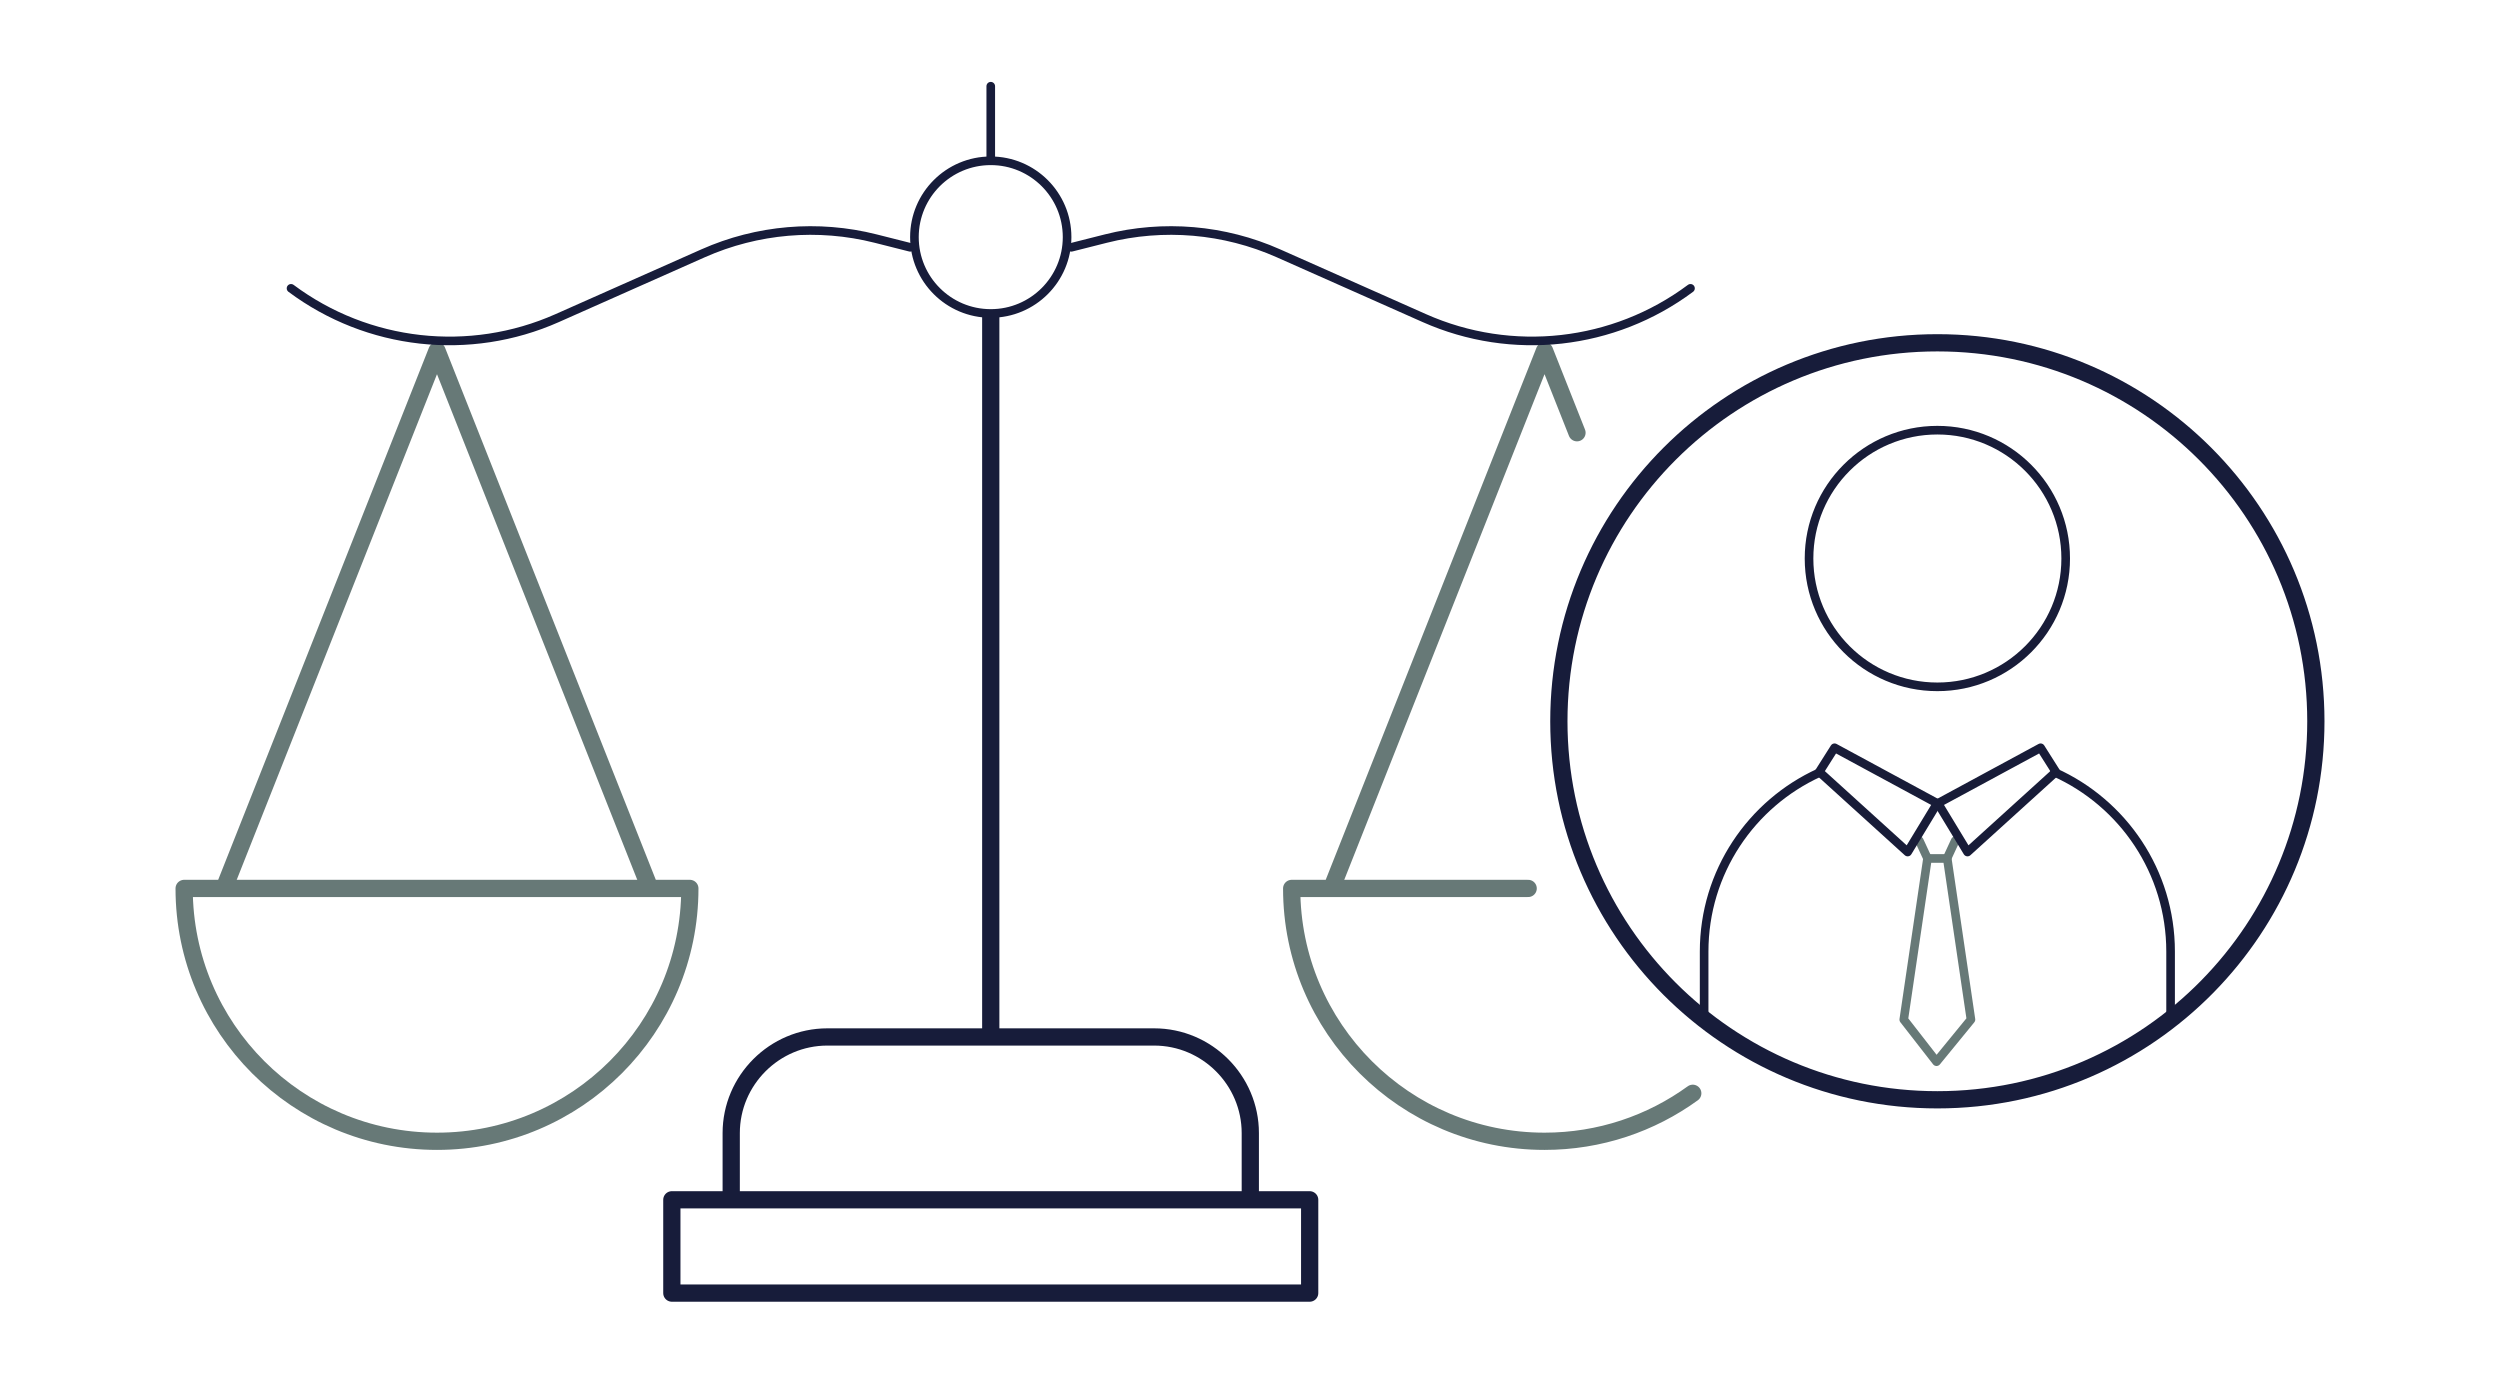<?xml version="1.0" encoding="UTF-8"?>
<svg id="icons" xmlns="http://www.w3.org/2000/svg" width="290" height="160" version="1.1" viewBox="0 0 290 160">
  <!-- Generator: Adobe Illustrator 29.7.1, SVG Export Plug-In . SVG Version: 2.1.1 Build 8)  -->
  <defs>
    <style>
      .st0 {
        stroke: #181c38;
      }

      .st0, .st1, .st2, .st3, .st4 {
        stroke-linecap: round;
      }

      .st0, .st1, .st2, .st3, .st4, .st5 {
        fill: none;
        stroke-linejoin: round;
      }

      .st1, .st3 {
        stroke: #677977;
      }

      .st2, .st3, .st5 {
        stroke-width: 2px;
      }

      .st2, .st4, .st5 {
        stroke: #171c3a;
      }
    </style>
  </defs>
  <g>
    <g>
      <g>
        <path class="st3" d="M80.022,103.058c0,16.199-13.132,29.331-29.331,29.331s-29.331-13.132-29.331-29.331h58.661Z"/>
        <polyline class="st3" points="75.116 102.356 50.691 40.691 26.266 102.356"/>
      </g>
      <g>
        <path class="st3" d="M196.361,126.822c-4.831,3.502-10.772,5.567-17.195,5.567-16.199,0-29.331-13.132-29.331-29.331h27.432"/>
        <polyline class="st3" points="182.931 50.198 179.165 40.691 154.74 102.356"/>
      </g>
    </g>
    <circle class="st4" cx="114.928" cy="27.507" r="8.855"/>
    <g>
      <path class="st4" d="M33.759,33.447h0c8.911,6.645,20.714,7.966,30.873,3.454l16.922-7.515c6.293-2.795,13.342-3.397,20.018-1.711l4.009,1.013"/>
      <path class="st4" d="M196.097,33.447h-0c-8.911,6.645-20.714,7.966-30.873,3.454l-16.922-7.515c-6.293-2.795-13.342-3.397-20.018-1.711l-4.009,1.013"/>
    </g>
    <line class="st5" x1="114.928" y1="36.624" x2="114.928" y2="120.024"/>
    <line class="st4" x1="114.928" y1="10" x2="114.928" y2="18.4"/>
    <path class="st2" d="M84.821,138.981v-7.543c0-6.133,5.018-11.151,11.151-11.151h37.912c6.133,0,11.151,5.018,11.151,11.151v7.543"/>
    <rect class="st2" x="77.934" y="139.177" width="73.988" height="10.823"/>
  </g>
  <g>
    <g>
      <g>
        <circle class="st0" cx="224.734" cy="64.787" r="14.886"/>
        <path class="st0" d="M238.319,89.579c7.94,3.562,13.47,11.536,13.47,20.801v8.103"/>
        <path class="st0" d="M211.023,89.636c-7.872,3.589-13.344,11.528-13.344,20.744v8.103"/>
      </g>
      <g>
        <polygon class="st1" points="225.879 99.582 228.63 118.273 224.636 123.156 220.837 118.273 223.589 99.582 225.879 99.582"/>
        <g>
          <line class="st1" x1="226.805" y1="97.523" x2="225.861" y2="99.564"/>
          <line class="st1" x1="223.586" y1="99.564" x2="222.642" y2="97.523"/>
        </g>
      </g>
      <polygon class="st0" points="212.808 86.74 224.714 93.182 221.288 98.836 211.037 89.539 212.808 86.74"/>
      <polygon class="st0" points="236.709 86.74 224.804 93.182 228.23 98.836 238.48 89.539 236.709 86.74"/>
    </g>
    <path class="st2" d="M256.057,114.437c-7.966,8.11-19.057,13.139-31.323,13.139-24.248,0-43.906-19.657-43.906-43.906s19.657-43.906,43.906-43.906,43.906,19.657,43.906,43.906c0,11.983-4.8,22.844-12.582,30.766"/>
  </g>
</svg>